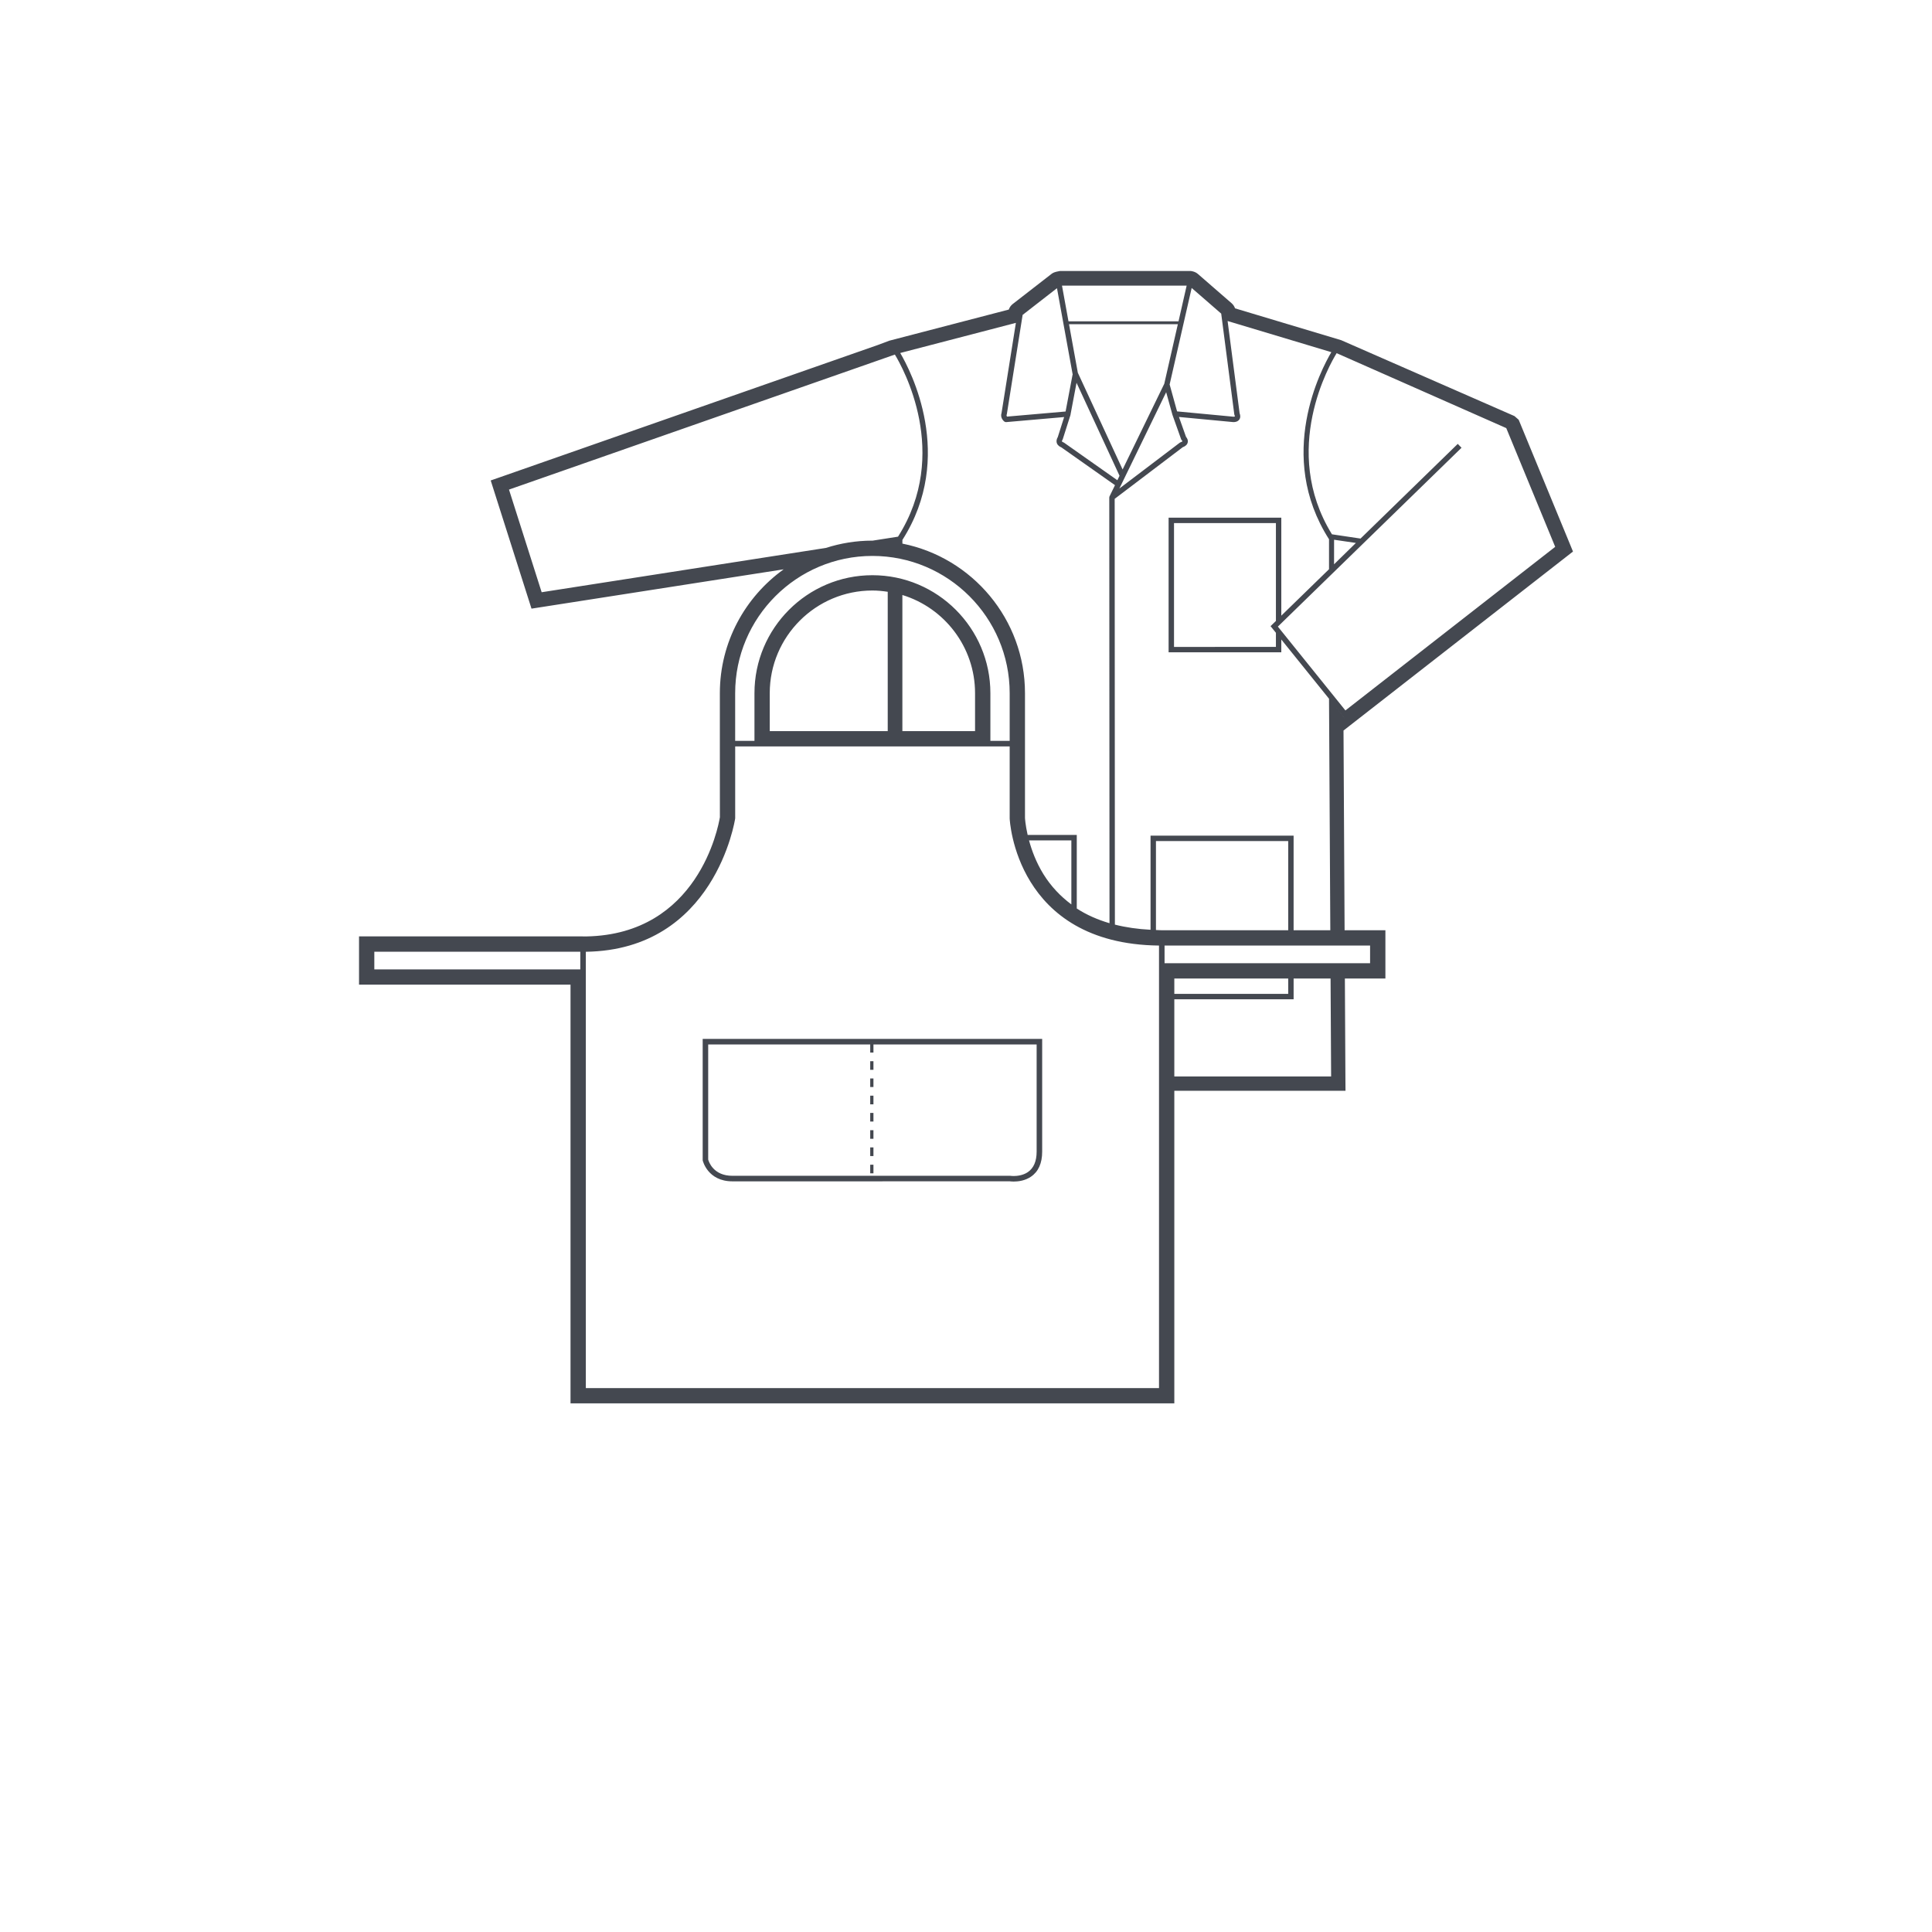 <?xml version="1.0" encoding="utf-8"?>
<!-- Generator: Adobe Illustrator 16.0.4, SVG Export Plug-In . SVG Version: 6.00 Build 0)  -->
<!DOCTYPE svg PUBLIC "-//W3C//DTD SVG 1.1//EN" "http://www.w3.org/Graphics/SVG/1.1/DTD/svg11.dtd">
<svg version="1.1" id="Layer_1" xmlns="http://www.w3.org/2000/svg" xmlns:xlink="http://www.w3.org/1999/xlink" x="0px" y="0px"
	 width="150px" height="150px" viewBox="0 0 150 150" enable-background="new 0 0 150 150" xml:space="preserve">
<path fill="#444850" d="M121.696,43.157l0.43-0.336l-0.207-0.505l-3.945-9.571l-0.066-0.156l-0.127-0.111l-0.113-0.1l-0.084-0.072
	l-0.1-0.045l-13.308-5.829l-0.039-0.018l-0.043-0.013l-8.205-2.461c-0.051-0.148-0.141-0.284-0.262-0.392l-2.625-2.28
	c-0.15-0.135-0.346-0.192-0.482-0.217l-0.062-0.011H82.303l-0.064,0.011c-0.352,0.063-0.479,0.123-0.592,0.209l-3.014,2.34
	c-0.145,0.11-0.252,0.262-0.311,0.435l-9.275,2.416l-0.91,0.341L38.758,37.073l-0.659,0.23l0.211,0.665l2.769,8.7l0.187,0.587
	l0.609-0.095l18.969-2.958c-2.993,2.151-4.954,5.654-4.954,9.614v4.133l0.003,5.497c-0.129,0.782-1.703,9.088-10.353,9.258
	l-0.304-0.002H27.875v3.746h16.42v32.51h46.879V84.686h13.291l-0.006-0.721l-0.043-7.994h3.146v-3.746h-3.168l-0.084-15.507
	l0.521-0.407L121.696,43.157z M45.054,75.262H29.062v-1.369h15.992V75.262z M103.365,27.342c-0.77,1.298-4.338,8.018-0.18,14.526
	v2.326l-3.705,3.606v-7.608h-8.75v10.452h8.75v-0.993l3.705,4.598l0.1,17.975h-2.85V64.88H89.328v7.307
	c-0.994-0.051-1.916-0.184-2.768-0.4L86.543,38.73l5.281-4.005c0.223-0.083,0.355-0.21,0.391-0.377
	c0.043-0.193-0.068-0.355-0.133-0.43l-0.549-1.545l4.221,0.399c0.285,0,0.416-0.117,0.477-0.215
	c0.109-0.178,0.045-0.385,0.012-0.472l-0.932-7.161L103.365,27.342z M99.062,49.13v1.096H91.15v-9.614h7.912v7.598l-0.279,0.271
	l-0.137,0.134L99.062,49.13z M90.393,29.799l-3.234,6.651l-3.477-7.512l-0.684-3.764h8.449L90.393,29.799z M90.541,30.451
	l0.482,1.739h0.002c0.002,0.004,0,0.01,0.002,0.015l0.674,1.896c0.012,0.031,0.031,0.061,0.055,0.083
	c0.016,0.015,0.049,0.061,0.051,0.073c0,0-0.023,0.04-0.152,0.083c-0.02,0.008-0.041,0.019-0.059,0.032l-4.689,3.558L90.541,30.451z
	 M86.92,36.938l-0.168,0.347l-4.141-2.917c-0.02-0.015-0.041-0.024-0.062-0.03c-0.023-0.007-0.088-0.04-0.1-0.071
	c-0.006-0.016,0-0.059,0.043-0.124c0.01-0.016,0.018-0.032,0.023-0.049l0.6-1.886c0.006-0.018,0.004-0.036,0.004-0.055l0.002,0.001
	l0.461-2.436L86.92,36.938z M94.814,24.349l1.016,7.822c0.002,0.022,0.01,0.046,0.02,0.065c0.016,0.035,0.027,0.087,0.027,0.097
	c0,0-0.027,0.021-0.104,0.021l-4.385-0.414l-0.578-2.091l1.711-7.492L94.814,24.349z M92.131,22.178L91.5,24.949h-8.543
	l-0.504-2.771H92.131z M82.064,22.375l1.211,6.664c0.002,0.017,0.008,0.031,0.014,0.047l-0.014-0.003l-0.543,2.866l-4.549,0.396
	c-0.027-0.037-0.049-0.092-0.023-0.154c0.004-0.015,0.008-0.03,0.012-0.045l1.225-7.698L82.064,22.375z M78.873,25.067l-1.113,6.994
	c-0.111,0.321,0.096,0.579,0.223,0.672c0.041,0.029,0.09,0.044,0.143,0.039l4.494-0.392l-0.496,1.562
	c-0.125,0.208-0.105,0.372-0.066,0.474c0.072,0.191,0.254,0.28,0.338,0.312l4.172,2.94l-0.422,0.867
	c-0.014,0.029-0.02,0.06-0.02,0.091h-0.002l0.018,33.052c-0.938-0.277-1.791-0.652-2.541-1.143v-5.709h-3.814
	c-0.178-0.781-0.207-1.312-0.207-1.322v-9.687c0-5.734-4.097-10.527-9.518-11.611V41.92c4.133-6.476,0.63-13.158-0.168-14.514
	L78.873,25.067z M83.18,65.246v4.973c-0.854-0.637-1.586-1.41-2.168-2.348c-0.572-0.928-0.91-1.855-1.119-2.625H83.18z
	 M42.054,45.981l-2.536-7.97l29.96-10.483c0.617,1.018,4.342,7.682,0.244,14.139l-1.972,0.308c-0.006,0-0.011-0.001-0.017-0.001
	c-1.258,0-2.469,0.201-3.607,0.565L42.054,45.981z M57.078,53.817c0-5.875,4.779-10.655,10.656-10.655
	c5.875,0,10.657,4.78,10.657,10.655v3.703h-1.498v-3.703c0-5.05-4.109-9.158-9.159-9.158c-5.051,0-9.158,4.108-9.158,9.158v3.703
	h-1.498V53.817z M75.703,53.817v2.947H70.06V46.196C73.323,47.193,75.703,50.232,75.703,53.817z M68.923,45.946v10.818h-9.16v-2.947
	c0-4.395,3.575-7.97,7.971-7.97C68.139,45.847,68.535,45.887,68.923,45.946z M89.984,107.771h-44.5V73.895
	c10.02-0.141,11.578-10.226,11.596-10.358v-5.584h21.311v5.59c0.002,0.099,0.455,9.747,11.594,9.87V107.771z M89.748,72.205V65.3
	h10.268v6.924h-9.816C90.043,72.225,89.9,72.209,89.748,72.205z M91.174,83.576v-5.992h9.262v-1.613h2.869l0.043,7.605H91.174z
	 M91.174,77.164v-1.193h8.842v1.193H91.174z M106.373,73.414v1.369H90.416v-1.369H106.373z M104.389,55.744l-0.809-1.005
	l0.811,1.005H104.389z M99.213,48.649l14.26-13.886l-0.293-0.3l-7.549,7.351l-2.219-0.331c-4.033-6.542-0.133-13.261,0.365-14.063
	l13.169,5.818l3.799,9.218l-16.288,12.703L99.213,48.649z M103.578,41.905l1.693,0.249l-1.695,1.659L103.578,41.905z M67.814,90.426
	h-0.251v0.668h0.251V90.426z M67.814,85.068h-0.251v0.67h0.251V85.068z M67.814,86.408h-0.251v0.668h0.251V86.408z M67.814,82.391
	h-0.251v0.67h0.251V82.391z M54.556,90.055l0.004,0.047c0.004,0.018,0.383,1.617,2.303,1.617l21.551-0.002
	c0,0,0.111,0.018,0.287,0.018c0.359,0,0.883-0.064,1.342-0.377c0.578-0.391,0.871-1.047,0.871-1.945V80.66H54.556V90.055z
	 M54.984,81.09h12.58v0.631h0.25V81.09h12.67v8.322c0,0.748-0.23,1.283-0.684,1.592c-0.387,0.262-0.855,0.301-1.1,0.301
	c-0.135,0-0.221-0.012-0.256-0.016H56.863c-1.479,0-1.832-1.092-1.879-1.26V81.09z M67.814,87.746h-0.251v0.67h0.251V87.746z
	 M67.814,83.73h-0.251v0.668h0.251V83.73z M67.814,89.086h-0.251v0.67h0.251V89.086z"/>
</svg>

